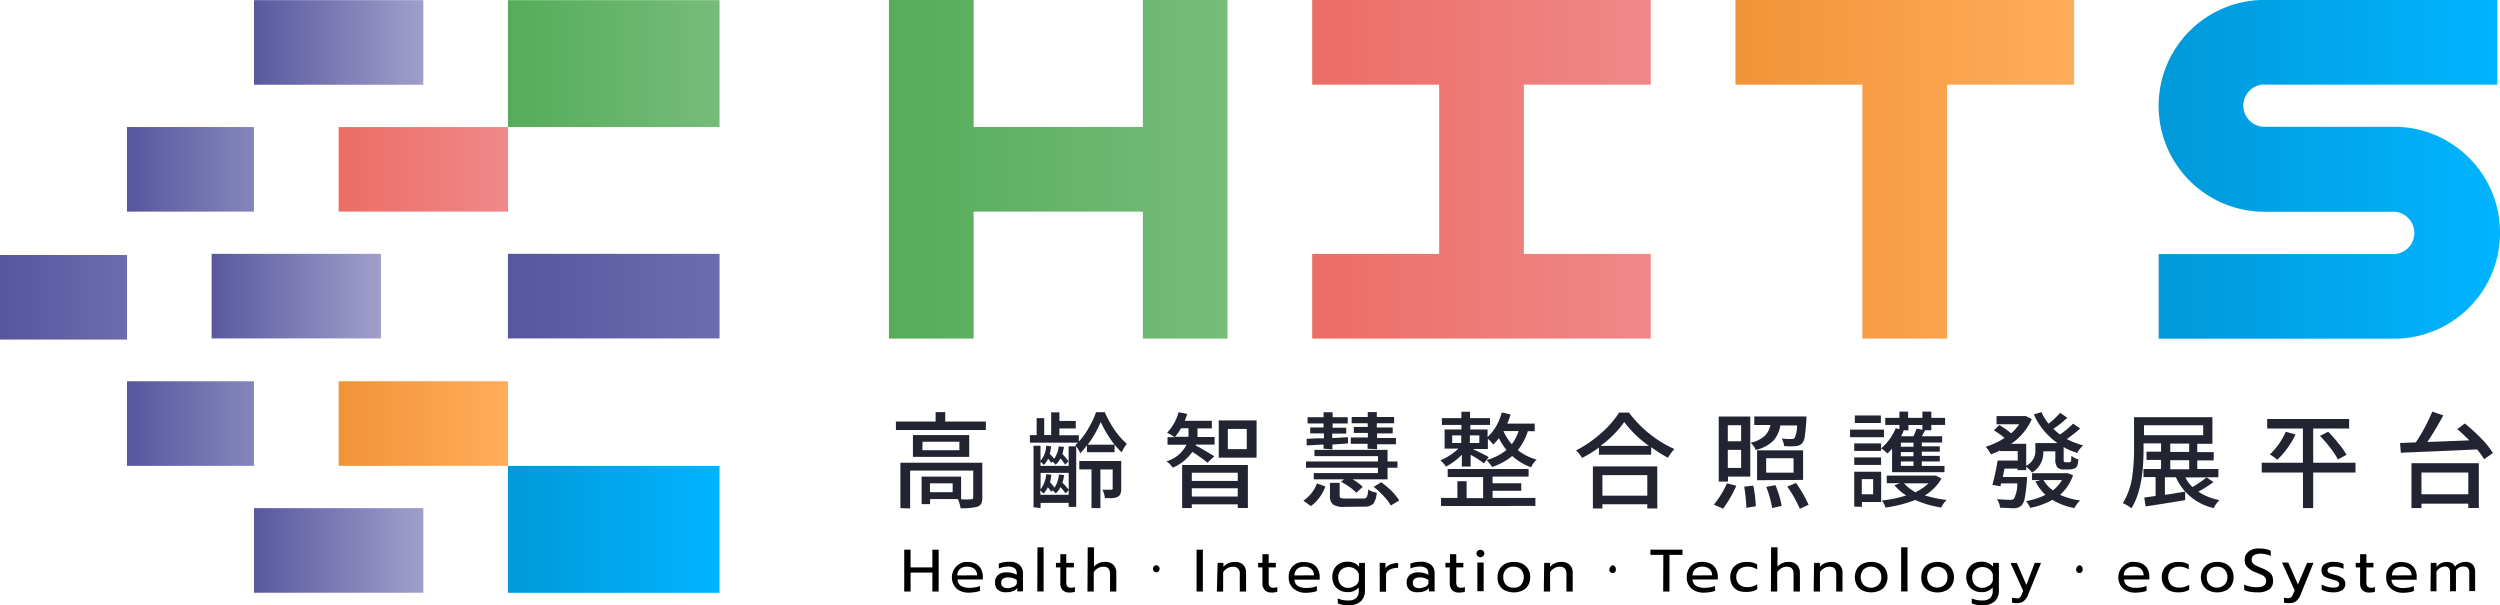 <svg id="f387a23b-6b1f-45e2-804c-7f2c2ff28466" data-name="Page 03" xmlns="http://www.w3.org/2000/svg" xmlns:xlink="http://www.w3.org/1999/xlink" viewBox="0 0 330.42 80"><defs><style>.bbe39104-5386-4b6a-8169-34dd9e5b803a{fill:#232432;}.f64f497f-4295-410d-8f83-e04c778df998{fill:url(#b679b4b0-bc60-40c3-bc91-eb62d1b416f8);}.aee081f6-633e-4205-96f4-93fc7372c609{fill:url(#b5078f85-7610-4f5c-aa8e-803374b978f0);}.ed71d6b7-c6c5-4f2f-8937-7165d6334922{fill:url(#b9cad8b5-2b75-4f12-aa67-ebc72b3023e9);}.ec037200-1f68-47de-bcb3-4bd5902f0473{fill:url(#b6da9c77-47cb-4966-bb68-88ca90a82acf);}.f1570731-e823-4fd0-869c-43c279e8bf58{fill:url(#ed7da93b-29cc-4244-b1f6-b8f2729c89e8);}.b4f7371b-95e5-4555-bdac-c4fc441fec00{fill:url(#ae0f3c03-4b18-4fc8-9430-de0df2144f01);}.ec6b76f4-4eb7-4194-9682-f62e28cdd35a{fill:url(#f2acf3f2-1dee-4e1f-9de4-97cdddf31bcf);}.e2031774-8927-4784-a8b8-a0a8dd25adb2{fill:url(#b92637c6-5785-44fc-b5ac-a00da0b87771);}.b6e48253-dbfa-4ccd-93cf-6bfbb306d6b4{fill:url(#ac919cc5-a1b2-47e1-8f39-22e7694f9f33);}.f67a1139-817a-4a14-9d65-0755f48ef970{fill:url(#b746d46c-0db4-4537-9d16-83671754a1de);}.b77026d2-8cf5-44f5-9a6c-451e879acf28{fill:url(#a8d3fbb6-0bb9-4aa0-a610-addae5ff7e3a);}.ad4c849c-09a4-4927-8389-81945ad47e55{fill:url(#fd7a63d4-c824-4e85-a158-5e1c21d28bdb);}.bf8314c3-6094-435a-b3d4-414d48361841{fill:url(#a3854ae1-73d0-4bfe-9fbb-f44681672acd);}.afe63888-0771-471b-b710-ab65c25c621e{fill:url(#bad857db-d71c-4c47-ab57-3036aed4fe3f);}.b92faaee-3ef2-4437-a700-c69d071b7e2f{fill:url(#aadb1e46-e51f-445f-97fe-f53c9f454f5a);}</style><linearGradient id="b679b4b0-bc60-40c3-bc91-eb62d1b416f8" x1="150.55" y1="67.62" x2="195.3" y2="67.62" gradientTransform="matrix(1, 0, 0, -1, -33.07, 89.99)" gradientUnits="userSpaceOnUse"><stop offset="0" stop-color="#55ac59"/><stop offset="1" stop-color="#77bc7a"/></linearGradient><linearGradient id="b5078f85-7610-4f5c-aa8e-803374b978f0" x1="206.49" y1="67.62" x2="251.25" y2="67.62" gradientTransform="matrix(1, 0, 0, -1, -33.07, 89.99)" gradientUnits="userSpaceOnUse"><stop offset="0" stop-color="#ec6d65"/><stop offset="1" stop-color="#f0888a"/></linearGradient><linearGradient id="b9cad8b5-2b75-4f12-aa67-ebc72b3023e9" x1="262.44" y1="67.62" x2="307.2" y2="67.62" gradientTransform="matrix(1, 0, 0, -1, -33.07, 89.99)" gradientUnits="userSpaceOnUse"><stop offset="0" stop-color="#f19338"/><stop offset="1" stop-color="#ffad5a"/></linearGradient><linearGradient id="b6da9c77-47cb-4966-bb68-88ca90a82acf" x1="781.44" y1="-461.26" x2="826.2" y2="-461.26" gradientTransform="matrix(1, 0, 0, -1, -463.06, -430.87)" gradientUnits="userSpaceOnUse"><stop offset="0" stop-color="#0099d9"/><stop offset="1" stop-color="#01b4ff"/></linearGradient><linearGradient id="ed7da93b-29cc-4244-b1f6-b8f2729c89e8" x1="33.07" y1="50.71" x2="49.85" y2="50.71" gradientTransform="matrix(1, 0, 0, -1, -33.07, 89.99)" gradientUnits="userSpaceOnUse"><stop offset="0" stop-color="#57569e"/><stop offset="1" stop-color="#6d6caf"/></linearGradient><linearGradient id="ae0f3c03-4b18-4fc8-9430-de0df2144f01" x1="49.85" y1="67.61" x2="66.63" y2="67.61" gradientTransform="matrix(1, 0, 0, -1, -33.07, 89.99)" gradientUnits="userSpaceOnUse"><stop offset="0" stop-color="#57569e"/><stop offset="1" stop-color="#8686bd"/></linearGradient><linearGradient id="f2acf3f2-1dee-4e1f-9de4-97cdddf31bcf" x1="66.64" y1="84.39" x2="89.02" y2="84.39" gradientTransform="matrix(1, 0, 0, -1, -33.07, 89.99)" gradientUnits="userSpaceOnUse"><stop offset="0" stop-color="#59589f"/><stop offset="1" stop-color="#a09fcb"/></linearGradient><linearGradient id="b92637c6-5785-44fc-b5ac-a00da0b87771" x1="77.83" y1="67.61" x2="100.21" y2="67.61" xlink:href="#b5078f85-7610-4f5c-aa8e-803374b978f0"/><linearGradient id="ac919cc5-a1b2-47e1-8f39-22e7694f9f33" x1="100.2" y1="81.59" x2="128.17" y2="81.59" xlink:href="#b679b4b0-bc60-40c3-bc91-eb62d1b416f8"/><linearGradient id="b746d46c-0db4-4537-9d16-83671754a1de" x1="77.83" y1="34.01" x2="100.21" y2="34.01" xlink:href="#b9cad8b5-2b75-4f12-aa67-ebc72b3023e9"/><linearGradient id="a8d3fbb6-0bb9-4aa0-a610-addae5ff7e3a" x1="100.2" y1="50.85" x2="128.17" y2="50.85" xlink:href="#ed7da93b-29cc-4244-b1f6-b8f2729c89e8"/><linearGradient id="fd7a63d4-c824-4e85-a158-5e1c21d28bdb" x1="100.2" y1="20.03" x2="128.17" y2="20.03" gradientTransform="matrix(1, 0, 0, -1, -33.07, 89.99)" xlink:href="#b6da9c77-47cb-4966-bb68-88ca90a82acf"/><linearGradient id="a3854ae1-73d0-4bfe-9fbb-f44681672acd" x1="61.04" y1="50.85" x2="83.42" y2="50.85" xlink:href="#f2acf3f2-1dee-4e1f-9de4-97cdddf31bcf"/><linearGradient id="bad857db-d71c-4c47-ab57-3036aed4fe3f" x1="66.64" y1="17.24" x2="89.02" y2="17.24" xlink:href="#f2acf3f2-1dee-4e1f-9de4-97cdddf31bcf"/><linearGradient id="aadb1e46-e51f-445f-97fe-f53c9f454f5a" x1="49.85" y1="34.01" x2="66.63" y2="34.01" xlink:href="#ae0f3c03-4b18-4fc8-9430-de0df2144f01"/></defs><g id="efcdd4af-fe1a-45f8-a7c4-58061088f711" data-name="logo en"><path class="bbe39104-5386-4b6a-8169-34dd9e5b803a" d="M151.48,64.84V63.72h5.25V62.48H158v1.24h5.37v1.12Zm.59,10.33v-6H162.9v4.58a2.06,2.06,0,0,1-.12.78.92.92,0,0,1-.49.44,7.88,7.88,0,0,1-2.27.21,4.21,4.21,0,0,0-.35-1.21H156v.67h-1.12V71h5.22v3a9.4,9.4,0,0,0,1.3,0q.3,0,.3-.24V70.21h-8.34v5Zm1.66-6.78V65.51h7.44v2.88Zm1.25-.88h4.89V66.39H155Zm1,5.55h3V71.89h-3Z" transform="translate(-33.07 -8.01)"/><path class="bbe39104-5386-4b6a-8169-34dd9e5b803a" d="M175.85,67.91a4.38,4.38,0,0,0-.67-1.07,2.15,2.15,0,0,0,.35-.32h-6.34v-1h.89V63.27h1v2.24H172v-3h1.09v1.13h2.16v1h-2.16v.9h2.57v.83A9.39,9.39,0,0,0,177,64.49a10.48,10.48,0,0,0,.93-2h1.16a14.79,14.79,0,0,0,1.29,2.34A9.46,9.46,0,0,0,182,66.66a6.78,6.78,0,0,0-.68,1.13,10.11,10.11,0,0,1-1.57-1.88,14.89,14.89,0,0,1-1.2-2.13,13.19,13.19,0,0,1-1.72,3h3.55v1h-3.65v-.92A9.45,9.45,0,0,1,175.85,67.91Zm-6.18,7.14V66.92h.92v2a3.19,3.19,0,0,0,.75-2L172,67a8.1,8.1,0,0,1-.18,1,7.16,7.16,0,0,1,.57.65A3.43,3.43,0,0,0,173,67l.69.08a7.77,7.77,0,0,1-.21.93,9.41,9.41,0,0,1,.83,1V67h1v8h-1v-.53h-3.71v.7Zm.92-5.47h3.72v-.64l-.45.49a7.25,7.25,0,0,0-.63-.83,3.2,3.2,0,0,1-.63.83,4.07,4.07,0,0,0-.42-.41l-.18.16a4.39,4.39,0,0,0-.4-.56,2.41,2.41,0,0,1-.57.84,1.9,1.9,0,0,0-.44-.41Zm0,3.11a3.69,3.69,0,0,0,.75-2l.69.06a7.89,7.89,0,0,1-.18,1,6.73,6.73,0,0,1,.59.71,3.61,3.61,0,0,0,.58-1.74l.68.08a4,4,0,0,1-.21,1,12.39,12.39,0,0,1,.83.94V70.51h-3.71Zm0,.72h3.72V72.8l-.41.42a8,8,0,0,0-.67-.83,2.66,2.66,0,0,1-.62.83l-.4-.4L172,73a5,5,0,0,0-.44-.59,2.79,2.79,0,0,1-.57.83l-.44-.42Zm6.74,1.75V70.05h-1.61V68.94h5.54v3.69a2.05,2.05,0,0,1-.1.65.8.8,0,0,1-.37.4,2.33,2.33,0,0,1-.69.17h-1a3.3,3.3,0,0,0-.32-1.11h1.16a.17.17,0,0,0,.19-.18v-2.5h-1.62v5.11Z" transform="translate(-33.07 -8.01)"/><path class="bbe39104-5386-4b6a-8169-34dd9e5b803a" d="M188.07,69.82a3.16,3.16,0,0,0-.83-.84,4.27,4.27,0,0,0,2.64-2.19h-2.5v-1h.94a6.53,6.53,0,0,0-1-.59,6.19,6.19,0,0,0,1.52-2.71l1.15.23-.27.76a.88.88,0,0,0-.05.15h3.57v1h-1.9v1.14h2.26v1h-2.5v.12q.42.2,1.29.72c.59.35,1,.58,1.17.72l-.9.83c-.43-.35-1.08-.83-2-1.43A6,6,0,0,1,188.07,69.82Zm.32-4.08h1.76V64.61h-1a5.21,5.21,0,0,1-.79,1.13Zm.92,9.42V69.47H198v5.68h-1.34v-.48h-6.07v.49Zm1.28-3.59h6.07V70.49h-6.07Zm0,2.07h6.07v-1.1h-6.07Zm3.56-5.14V63.57h5V68.5Zm1.2-1.13h2.5V64.7h-2.5Z" transform="translate(-33.07 -8.01)"/><path class="bbe39104-5386-4b6a-8169-34dd9e5b803a" d="M206.33,74.9l-1-.72a4.65,4.65,0,0,0,1.8-2.28l1.11.4A5.5,5.5,0,0,1,206.33,74.9Zm6-1.76a5.86,5.86,0,0,0-.89-.76,8.65,8.65,0,0,0-1.12-.69l.39-.33h-4v-.83h8.48v-.7h-9.51V69h9.52v-.7h-8.4v-.83h9.66V69h1.31v.83h-1.31v1.53h-4.63a5.81,5.81,0,0,1,1.35,1ZM208,67.31v-.55l-2.23.12,0-.87,1.39-.07.89,0v-.65h-1.81v-.78H208v-.53h-2.11v-.83H208v-.65h1.2v.65h2v.83h-2v.56H211v.78h-1.85v.59l2.08-.12v.83l-2.06.14v.64ZM210.82,75a2.68,2.68,0,0,1-1.57-.31,1.4,1.4,0,0,1-.4-1.18V71.83h1.28V73.5c0,.17.05.29.15.33a1.84,1.84,0,0,0,.66.07h2.25a.59.59,0,0,0,.53-.2,2.43,2.43,0,0,0,.17-1,2.72,2.72,0,0,0,1.13.42,2.59,2.59,0,0,1-.46,1.48,1.68,1.68,0,0,1-1.24.37Zm3-7.68v-.65H211.6v-.84h2.26v-.6H212v-.79h1.84v-.49h-2.12v-.83h2.12v-.65h1.2v.65h2.29v.83h-2.29v.56h2.1v.78h-2.07v.61h2.5v.83h-2.5v.65Zm3.07,7.5a6.64,6.64,0,0,0-.94-1.24,10.3,10.3,0,0,0-1.33-1.22l1-.61A10.86,10.86,0,0,1,217,72.91a7,7,0,0,1,1,1.25Z" transform="translate(-33.07 -8.01)"/><path class="bbe39104-5386-4b6a-8169-34dd9e5b803a" d="M235.44,69.77a7.32,7.32,0,0,1-2.5-1.49,8.51,8.51,0,0,1-2.66,1.45,5.09,5.09,0,0,0-.34-.47,3.39,3.39,0,0,0-.4-.45,7,7,0,0,0,2.64-1.33,8,8,0,0,1-1-1.56,7.49,7.49,0,0,1-.75.84,7.33,7.33,0,0,0-.71-.76v1.35h-2c.83.4,1.56.76,2.11,1.07l-.63.83a14.21,14.21,0,0,0-1.76-1.13v1.55h-1.16V68.11a8.3,8.3,0,0,1-2.1,1.57,4.49,4.49,0,0,0-.74-.83,7.53,7.53,0,0,0,2.38-1.55H224V64.77h2.22v-.6h-2.58v-.9h2.58v-.84h1.14v.84H230v.9h-2.6v.6h2.28v1a6.67,6.67,0,0,0,1.87-3.25l1.17.27a8.75,8.75,0,0,1-.44,1.21h3.63v1H235a7.27,7.27,0,0,1-1.33,2.5,6.94,6.94,0,0,0,2.5,1.26A2.84,2.84,0,0,0,235.44,69.77Zm-11.91,5.12V73.82h2.16V71.61h1.22v2.24h2.18V71.06h-4.68V70H235.1v1h-4.76v.88h3.79v1h-3.79v.94H236v1.06ZM225,66.56h1.2v-1H225Zm2.34,0h1.25v-1h-1.25Zm5.52.19a5.64,5.64,0,0,0,.92-1.77h-2A6.8,6.8,0,0,0,232.9,66.75Z" transform="translate(-33.07 -8.01)"/><path class="bbe39104-5386-4b6a-8169-34dd9e5b803a" d="M242.16,68.54a4.11,4.11,0,0,0-.79-1,15.63,15.63,0,0,0,3.34-2.3,12.37,12.37,0,0,0,2.35-2.7h1.31a15.43,15.43,0,0,0,6,4.82,5.56,5.56,0,0,0-.84,1.15,17.75,17.75,0,0,1-2.23-1.4v1H244.4v-.94A17.65,17.65,0,0,1,242.16,68.54Zm1.44,6.67V69.65h8.51v5.56h-1.32v-.55h-5.93v.55Zm1.06-8.27H251a15,15,0,0,1-3.26-3.15,13.59,13.59,0,0,1-3.11,3.13Zm.2,6.58h5.93V70.81h-5.93Z" transform="translate(-33.07 -8.01)"/><path class="bbe39104-5386-4b6a-8169-34dd9e5b803a" d="M260.81,75.24l-1.23-.53a11.92,11.92,0,0,0,1.74-2.82l1.24.32A16.58,16.58,0,0,1,260.81,75.24Zm-.58-3.58v-8.6h4.17V71h-2.94v.66Zm1.2-5.33h1.76V64.21h-1.76Zm0,3.53h1.76V67.47h-1.76Zm2.45,5.27a22,22,0,0,0-.28-2.8l1.2-.14a19.4,19.4,0,0,1,.34,2.73Zm1.24-7.65a2.53,2.53,0,0,0-.28-.51,4.19,4.19,0,0,0-.39-.45,4,4,0,0,0,1.87-.91,2.91,2.91,0,0,0,.75-1.43h-2.14V63.05h6.89v.46c-.07,1-.14,1.66-.21,2.15a1.89,1.89,0,0,1-.35.94,1.3,1.3,0,0,1-.83.37,10,10,0,0,1-1.55,0,2.63,2.63,0,0,0-.33-1,9.36,9.36,0,0,0,1.3.06.49.49,0,0,0,.4-.12,3.87,3.87,0,0,0,.33-1.67h-2.2a4.12,4.12,0,0,1-.91,2A4.87,4.87,0,0,1,265.12,67.48Zm.18,4V67.53h6.08v3.91Zm1.2-1h3.62V68.57H266.5Zm.79,4.68a13.53,13.53,0,0,0-.78-2.8l1.21-.23a12.55,12.55,0,0,1,.83,2.74Zm3.66.1a16.34,16.34,0,0,0-1.66-2.94l1.16-.48a17.93,17.93,0,0,1,1.66,2.88Z" transform="translate(-33.07 -8.01)"/><path class="bbe39104-5386-4b6a-8169-34dd9e5b803a" d="M277.59,65.79v-1h4.48v1Zm.55,9.17v-4.6h3.56v4h-2.54V75Zm0-7.35v-1h3.55v1Zm0,1.85v-1h3.55v1Zm.08-5.54v-1h3.44v1Zm.92,9.42h1.5v-2h-1.5Zm4-2.92V67.3a6.25,6.25,0,0,1-.61.65,3.91,3.91,0,0,0-.84-.68,6.89,6.89,0,0,0,1.93-2.66l.49.12v-.56h-1.87v-.93h1.87v-.83h1.15v.83h1.89v-.83h1.18v.83h1.82v.93h-1.82v.71h-.84c-.18.37-.32.64-.41.79h2.68v.83h-2.69V67h2.38v.71h-2.38v.55h2.38V69h-2.38v.59h3v.83Zm-.84,4.74a2.9,2.9,0,0,0-.52-1,15.46,15.46,0,0,0,3.23-.67,6.4,6.4,0,0,1-1.55-1.34l.73-.28h-1.75v-1h6.28l.21,0,.74.39a6.19,6.19,0,0,1-2.2,2.23,17.65,17.65,0,0,0,2.89.6,3.48,3.48,0,0,0-.73,1,13.68,13.68,0,0,1-3.43-1,17.4,17.4,0,0,1-3.88,1Zm2-9.49h1.67a7.85,7.85,0,0,0,.4-1l.78.14v-.63h-1.85v.71h-.62a8.11,8.11,0,0,1-.36.83Zm0,1.38h1.67v-.53h-1.67Zm0,1.26h1.67v-.55h-1.67Zm0,1.27h1.67V69h-1.67Zm2,3.44a6.25,6.25,0,0,0,1.66-1.13h-3.25a5.81,5.81,0,0,0,1.61,1.22Z" transform="translate(-33.07 -8.01)"/><path class="bbe39104-5386-4b6a-8169-34dd9e5b803a" d="M297.41,75.11A2.3,2.3,0,0,0,297,74c.49,0,1.06.07,1.73.07a.8.8,0,0,0,.5-.11,4.18,4.18,0,0,0,.46-2.06h-2.14l-.09.38-1.06-.18a29.77,29.77,0,0,0,.69-3.22h2.66V67.63h-2.35v-.08q-.53.26-1.2.51a4.39,4.39,0,0,0-.69-1,9.85,9.85,0,0,0,2.5-1.17,10.42,10.42,0,0,0-1.42-1l.73-.7a11.18,11.18,0,0,1,1.56,1.09,6.39,6.39,0,0,0,1.07-1.2h-3V63h3.88l.78.4a7.64,7.64,0,0,1-2.74,3.27h2v2.9a2.37,2.37,0,0,0,1-1,2.13,2.13,0,0,0,.21-1v-1H305a9.19,9.19,0,0,1-3.12-3.78l1-.31a8.27,8.27,0,0,0,.94,1.53,10.51,10.51,0,0,0,1.54-1.44l.94.66a13.56,13.56,0,0,1-1.84,1.46,8.94,8.94,0,0,0,.88.75A11.79,11.79,0,0,0,307.07,64l.94.65c-.44.38-1,.83-1.77,1.39a9.75,9.75,0,0,0,2.16.83,3.65,3.65,0,0,0-.78,1,8.83,8.83,0,0,1-1.8-.76V68.7c0,.2,0,.32.06.34a.24.24,0,0,0,.19.06h.34a.89.89,0,0,0,.23,0,.33.33,0,0,0,.17-.18c0-.22,0-.44.05-.66a2.33,2.33,0,0,0,.9.46,2.56,2.56,0,0,1-.17.9.66.66,0,0,1-.45.34,1.87,1.87,0,0,1-.62.1h-.7a1.14,1.14,0,0,1-.83-.27,1.67,1.67,0,0,1-.27-1.13v-1h-1.59v.06a3,3,0,0,1-1.5,2.75,3.23,3.23,0,0,0-.76-.76v.44h-1.15v-.21H298c0,.11-.06.28-.1.51s-.1.47-.13.6h3.19a2,2,0,0,1,0,.48,19.28,19.28,0,0,1-.28,2.27,2.05,2.05,0,0,1-.41,1,1.52,1.52,0,0,1-1,.39Zm4,.06a3.66,3.66,0,0,0-.56-.93,9.31,9.31,0,0,0,2.57-.83,5.74,5.74,0,0,1-1.32-1.77l.67-.18h-1.13v-.91h4.7l.72.26a5.89,5.89,0,0,1-1.72,2.6,9.51,9.51,0,0,0,2.66.75,4,4,0,0,0-.77,1,8.43,8.43,0,0,1-2.9-1.09,9.57,9.57,0,0,1-2.92,1.06Zm3-2.36a4.77,4.77,0,0,0,1.18-1.35h-2.43A4.24,4.24,0,0,0,304.38,72.81Z" transform="translate(-33.07 -8.01)"/><path class="bbe39104-5386-4b6a-8169-34dd9e5b803a" d="M314.77,75.19a4.17,4.17,0,0,0-1.13-.67,9.28,9.28,0,0,0,1.26-3.66,25.57,25.57,0,0,0,.22-3.71v-4h10.36v3.52h-2v1.1h2.17v1.09h-2.17V70h2.79v1.09h-1.58l.93.63a15.7,15.7,0,0,1-2,1.27,7.5,7.5,0,0,0,2.8,1.12,3.29,3.29,0,0,0-.76,1.05,7.11,7.11,0,0,1-5-4.07h-1.46v2.31a14.34,14.34,0,0,0,1.53-.23l1.15-.18,0,1.12q-3.4.57-5.22.83l-.19-1.17,1.5-.21v-2.5h-1.6V70h2.32V68.8h-1.92V67.71h1.92v-1.1h-2.31v.51C316.41,70.81,315.86,73.49,314.77,75.19Zm1.67-9.66h7.82V64.22h-7.82Zm3.47,2.21h2.5v-1.1h-2.5Zm0,2.29h2.5v-1.2h-2.5Zm2.95,2.34a14.26,14.26,0,0,0,1.84-1.26h-2.8a5,5,0,0,0,.93,1.26Z" transform="translate(-33.07 -8.01)"/><path class="bbe39104-5386-4b6a-8169-34dd9e5b803a" d="M337.45,75.16v-4.7H332V69.17h5.44V64.65h-4.72V63.39h10.83v1.26h-4.75v4.52h5.59v1.29h-5.59v4.7Zm-3.38-6.37a6.6,6.6,0,0,0-1-.72,9.11,9.11,0,0,0,2.1-3l1.3.36a11.38,11.38,0,0,1-2.39,3.32Zm8-.05a9.2,9.2,0,0,0-1-1.53c-.44-.57-.9-1.09-1.37-1.59l1.08-.55a16.63,16.63,0,0,1,1.36,1.54,8.9,8.9,0,0,1,1.06,1.51Z" transform="translate(-33.07 -8.01)"/><path class="bbe39104-5386-4b6a-8169-34dd9e5b803a" d="M361.39,68.7a10.08,10.08,0,0,0-.93-1.29c-1.74.08-4.27.2-7.58.33l-2.5.11-.1-1.29,2.08-.08a23.42,23.42,0,0,0,2.18-4.07l1.45.5a40.34,40.34,0,0,1-2.1,3.52l1.75-.07,3.79-.15c-.59-.59-1.12-1.09-1.59-1.48l1-.75a23.79,23.79,0,0,1,2.1,1.91,11.65,11.65,0,0,1,1.62,2Zm-9.6,6.46V69.23h8.9v5.92H359.3v-.57h-6.19v.58Zm1.32-1.82h6.19V70.46h-6.19Z" transform="translate(-33.07 -8.01)"/><polygon class="f64f497f-4295-410d-8f83-e04c778df998" points="151.05 16.78 128.68 16.78 128.68 0 117.49 0 117.49 44.75 128.68 44.75 128.68 27.97 151.05 27.97 151.05 44.75 162.24 44.75 162.24 27.97 162.24 16.78 162.24 0 151.05 0 151.05 16.78"/><polygon class="aee081f6-633e-4205-96f4-93fc7372c609" points="173.43 11.19 190.21 11.19 190.21 33.56 173.43 33.56 173.43 44.75 190.21 44.75 201.4 44.75 218.18 44.75 218.18 33.56 201.4 33.56 201.4 11.19 218.18 11.19 218.18 0 173.43 0 173.43 11.19"/><polygon class="ed71d6b7-c6c5-4f2f-8937-7165d6334922" points="229.37 11.19 246.15 11.19 246.15 44.75 257.35 44.75 257.35 11.19 274.13 11.19 274.13 0 229.37 0 229.37 11.19"/><path class="ec037200-1f68-47de-bcb3-4bd5902f0473" d="M332.37,19.2h30.77V8H332.37a14,14,0,0,0,0,28h16.78a2.8,2.8,0,1,1,.31,5.59H318.38V52.77h30.77a14,14,0,0,0,.69-28q-.34,0-.69,0H332.37a2.8,2.8,0,1,1,0-5.6Z" transform="translate(-33.07 -8.01)"/><rect class="f1570731-e823-4fd0-869c-43c279e8bf58" y="33.7" width="16.79" height="11.18"/><rect class="b4f7371b-95e5-4555-bdac-c4fc441fec00" x="16.78" y="16.79" width="16.78" height="11.18"/><rect class="ec6b76f4-4eb7-4194-9682-f62e28cdd35a" x="33.57" y="0.02" width="22.38" height="11.18"/><rect class="e2031774-8927-4784-a8b8-a0a8dd25adb2" x="44.76" y="16.79" width="22.38" height="11.18"/><rect class="b6e48253-dbfa-4ccd-93cf-6bfbb306d6b4" x="67.13" y="0.02" width="27.97" height="16.77"/><rect class="f67a1139-817a-4a14-9d65-0755f48ef970" x="44.76" y="50.39" width="22.38" height="11.18"/><rect class="b77026d2-8cf5-44f5-9a6c-451e879acf28" x="67.13" y="33.55" width="27.97" height="11.18"/><rect class="ad4c849c-09a4-4927-8389-81945ad47e55" x="67.13" y="61.58" width="27.97" height="16.77"/><rect class="bf8314c3-6094-435a-b3d4-414d48361841" x="27.97" y="33.55" width="22.38" height="11.18"/><rect class="afe63888-0771-471b-b710-ab65c25c621e" x="33.57" y="67.16" width="22.38" height="11.18"/><rect class="b92faaee-3ef2-4437-a700-c69d071b7e2f" x="16.78" y="50.39" width="16.78" height="11.18"/><path d="M152.58,80.66h.84V83h2.88V80.66h.83v5.53h-.83v-2.5h-2.88v2.5h-.84Z" transform="translate(-33.07 -8.01)"/><path d="M159.47,85.78a2.08,2.08,0,0,1,1.11-3.5,2,2,0,0,1,.35,0,2.39,2.39,0,0,1,1.11.24,1.76,1.76,0,0,1,.69.69,2.2,2.2,0,0,1,.24,1v.39h-3.34a1,1,0,0,0,.45.84,2.14,2.14,0,0,0,1.13.26,4.49,4.49,0,0,0,.73-.06,3.57,3.57,0,0,0,.66-.18v.64a3,3,0,0,1-.67.17,5.69,5.69,0,0,1-.83.07A2.42,2.42,0,0,1,159.47,85.78Zm2.75-1.73a1.19,1.19,0,0,0-.35-.84,1.45,1.45,0,0,0-1-.3,1.31,1.31,0,0,0-.93.31,1.15,1.15,0,0,0-.35.84Z" transform="translate(-33.07 -8.01)"/><path d="M165,86a1.17,1.17,0,0,1-.41-1,1.22,1.22,0,0,1,.4-1,1.63,1.63,0,0,1,1.13-.34,2.69,2.69,0,0,1,1.33.32v-.2a.84.84,0,0,0-.28-.67,1.44,1.44,0,0,0-.83-.22,3.92,3.92,0,0,0-.68.07,3,3,0,0,0-.58.19v-.65a2.51,2.51,0,0,1,.61-.17,3.64,3.64,0,0,1,.74-.07,2,2,0,0,1,1.39.41,1.5,1.5,0,0,1,.45,1.15v2.35h-.75v-.44a1.29,1.29,0,0,1-.57.41,2.18,2.18,0,0,1-.84.14A1.59,1.59,0,0,1,165,86Zm2-.4a1.1,1.1,0,0,0,.46-.42v-.52a2.08,2.08,0,0,0-1.15-.33,1.1,1.1,0,0,0-.69.18.64.64,0,0,0-.22.54c0,.46.31.7.91.7A1.65,1.65,0,0,0,167,85.55Z" transform="translate(-33.07 -8.01)"/><path d="M170.19,80.35H171v5.83h-.83Z" transform="translate(-33.07 -8.01)"/><path d="M173.52,86a1.25,1.25,0,0,1-.31-.94V83h-.58V82.4h.58V81.26H174V82.4H175V83H174v2a.77.77,0,0,0,.15.53.69.69,0,0,0,.53.16,1,1,0,0,0,.46-.1v.63a2.07,2.07,0,0,1-.74.1A1.16,1.16,0,0,1,173.52,86Z" transform="translate(-33.07 -8.01)"/><path d="M176.83,80.35h.83v2.56a1.8,1.8,0,0,1,1.45-.63,1.47,1.47,0,0,1,1.13.4,1.49,1.49,0,0,1,.37,1.08v2.43h-.83V83.84c0-.62-.29-.93-.88-.93a1.48,1.48,0,0,0-.71.19,1.53,1.53,0,0,0-.56.54v2.55h-.83Z" transform="translate(-33.07 -8.01)"/><path d="M186.33,83.2a.46.46,0,0,1-.42.46.46.46,0,0,1-.45-.46.45.45,0,0,1,.41-.48h0A.46.46,0,0,1,186.33,83.2Z" transform="translate(-33.07 -8.01)"/><path d="M191.22,80.66h.83v5.53h-.83Z" transform="translate(-33.07 -8.01)"/><path d="M194,82.4h.77v.54a1.71,1.71,0,0,1,.66-.5,2.19,2.19,0,0,1,.83-.16,1.5,1.5,0,0,1,1.14.4,1.48,1.48,0,0,1,.36,1.08v2.43h-.83V83.84a.83.83,0,0,0-.73-.92H196a1.32,1.32,0,0,0-.7.19,1.48,1.48,0,0,0-.57.54v2.55h-.83Z" transform="translate(-33.07 -8.01)"/><path d="M200.23,86a1.34,1.34,0,0,1-.31-.94V83h-.57V82.4h.57V81.26h.83V82.4h.94V83h-.94v2a.72.72,0,0,0,.15.53.68.68,0,0,0,.53.16,1.06,1.06,0,0,0,.46-.1v.63a2.07,2.07,0,0,1-.74.1A1.16,1.16,0,0,1,200.23,86Z" transform="translate(-33.07 -8.01)"/><path d="M204,85.78a1.81,1.81,0,0,1-.6-1.48,1.86,1.86,0,0,1,1.7-2,2,2,0,0,1,.35,0,2.37,2.37,0,0,1,1.11.24,1.64,1.64,0,0,1,.69.69,2,2,0,0,1,.24,1v.39h-3.33a1,1,0,0,0,.45.84,2.14,2.14,0,0,0,1.13.26,4.49,4.49,0,0,0,.73-.06,3.69,3.69,0,0,0,.65-.18v.64a3.05,3.05,0,0,1-.66.17,4.76,4.76,0,0,1-.84.07A2.39,2.39,0,0,1,204,85.78Zm2.74-1.73a1.11,1.11,0,0,0-.35-.84,1.42,1.42,0,0,0-.95-.3,1.31,1.31,0,0,0-.93.31,1.11,1.11,0,0,0-.35.84Z" transform="translate(-33.07 -8.01)"/><path d="M210.49,87.94a2.16,2.16,0,0,1-.61-.19V87.1a3.22,3.22,0,0,0,1.37.27,1.47,1.47,0,0,0,1.07-.32,1.28,1.28,0,0,0,.33-1v-.4a1.85,1.85,0,0,1-1.52.62,2.1,2.1,0,0,1-1-.25,1.89,1.89,0,0,1-.72-.71,2.29,2.29,0,0,1,0-2.1,1.73,1.73,0,0,1,.71-.71,2,2,0,0,1,1-.25,2.22,2.22,0,0,1,.89.15,1.83,1.83,0,0,1,.69.51V82.4h.77V86a1.94,1.94,0,0,1-.54,1.48,2.33,2.33,0,0,1-1.67.52A4.74,4.74,0,0,1,210.49,87.94Zm1.67-2.5a1.27,1.27,0,0,0,.51-.7v-.83a1.3,1.3,0,0,0-.52-.7,1.51,1.51,0,0,0-1.55-.08,1.19,1.19,0,0,0-.49.48,1.59,1.59,0,0,0,0,1.44,1.28,1.28,0,0,0,.49.49,1.34,1.34,0,0,0,.7.17,1.43,1.43,0,0,0,.86-.3Z" transform="translate(-33.07 -8.01)"/><path d="M215.42,82.4h.77v.71a1.35,1.35,0,0,1,.67-.51,2.63,2.63,0,0,1,1-.17v.63a2.32,2.32,0,0,0-1,.19,1,1,0,0,0-.6.62v2.35h-.83Z" transform="translate(-33.07 -8.01)"/><path d="M219.4,86a1.23,1.23,0,0,1-.41-1,1.25,1.25,0,0,1,.4-1,1.74,1.74,0,0,1,1.13-.34,2.69,2.69,0,0,1,1.33.32v-.2a.83.83,0,0,0-.27-.67,1.45,1.45,0,0,0-.84-.22,3.81,3.81,0,0,0-.67.07,3.12,3.12,0,0,0-.59.19v-.65a2.64,2.64,0,0,1,.61-.17,3.64,3.64,0,0,1,.74-.07,2,2,0,0,1,1.4.41,1.5,1.5,0,0,1,.45,1.15v2.35h-.75v-.44a1.37,1.37,0,0,1-.58.41,2.13,2.13,0,0,1-.83.14A1.63,1.63,0,0,1,219.4,86Zm2-.4a1.1,1.1,0,0,0,.46-.42v-.52a2,2,0,0,0-1.15-.33,1.09,1.09,0,0,0-.68.18.65.65,0,0,0-.23.54c0,.46.31.7.91.7A1.62,1.62,0,0,0,221.39,85.55Z" transform="translate(-33.07 -8.01)"/><path d="M225,86a1.35,1.35,0,0,1-.32-.94V83h-.57V82.4h.6V81.26h.83V82.4h.94V83h-.94v2a.88.88,0,0,0,.14.53.71.71,0,0,0,.54.16,1.06,1.06,0,0,0,.46-.1v.63a2.09,2.09,0,0,1-.75.1A1.13,1.13,0,0,1,225,86Z" transform="translate(-33.07 -8.01)"/><path d="M228.39,81.52a.47.47,0,0,1,.34-.83.48.48,0,0,1,.52.4.47.47,0,0,1-.18.43.49.49,0,0,1-.34.14A.48.48,0,0,1,228.39,81.52Zm-.06.84h.83v3.79h-.83Z" transform="translate(-33.07 -8.01)"/><path d="M232,86.06a1.71,1.71,0,0,1-.76-.7A2,2,0,0,1,231,84.3a2,2,0,0,1,.27-1.07,1.9,1.9,0,0,1,.75-.71,2.65,2.65,0,0,1,1.14-.24,2.41,2.41,0,0,1,1.12.24,2,2,0,0,1,.77.71,2.07,2.07,0,0,1,.26,1.07,2,2,0,0,1-.26,1.06,1.74,1.74,0,0,1-.77.7,2.68,2.68,0,0,1-2.25,0Zm2.1-.77a1.54,1.54,0,0,0,0-2,1.31,1.31,0,0,0-1-.38,1.26,1.26,0,0,0-1.34,1.39,1.39,1.39,0,0,0,.35,1,1.3,1.3,0,0,0,1,.38A1.26,1.26,0,0,0,234.14,85.29Z" transform="translate(-33.07 -8.01)"/><path d="M237.16,82.4h.77v.54a1.74,1.74,0,0,1,.67-.5,2,2,0,0,1,.83-.16,1.47,1.47,0,0,1,1.13.4,1.53,1.53,0,0,1,.37,1.08v2.43h-.83V83.84c0-.62-.3-.93-.88-.93a1.35,1.35,0,0,0-.71.19,1.55,1.55,0,0,0-.57.54v2.55h-.83Z" transform="translate(-33.07 -8.01)"/><path d="M246.62,83.2a.42.42,0,0,1-.29.53.44.44,0,0,1-.54-.3.64.64,0,0,1,.39-.71h0A.46.46,0,0,1,246.62,83.2Z" transform="translate(-33.07 -8.01)"/><path d="M252.91,81.35H251.2v-.69h4.24v.69h-1.72v4.84h-.83Z" transform="translate(-33.07 -8.01)"/><path d="M256.61,85.78a1.88,1.88,0,0,1-.6-1.48,2.06,2.06,0,0,1,.54-1.48,2,2,0,0,1,1.52-.54,2.34,2.34,0,0,1,1.11.24,1.7,1.7,0,0,1,.69.69,2.2,2.2,0,0,1,.24,1v.39h-3.34a1,1,0,0,0,.46.84,2.1,2.1,0,0,0,1.13.26,4.49,4.49,0,0,0,.73-.06,4,4,0,0,0,.66-.18v.64a3.14,3.14,0,0,1-.67.17,5.81,5.81,0,0,1-.83.07A2.44,2.44,0,0,1,256.61,85.78Zm2.75-1.73a1.15,1.15,0,0,0-.35-.84,1.42,1.42,0,0,0-.95-.3,1.34,1.34,0,0,0-.94.31,1.19,1.19,0,0,0-.35.84Z" transform="translate(-33.07 -8.01)"/><path d="M262.78,86.06a1.75,1.75,0,0,1-.76-.69,2.28,2.28,0,0,1,0-2.15,1.8,1.8,0,0,1,.77-.7,2.45,2.45,0,0,1,1.13-.24,2.58,2.58,0,0,1,1.39.33v.66a2.26,2.26,0,0,0-1.31-.36,1.6,1.6,0,0,0-1.05.35,1.38,1.38,0,0,0-.4,1,1.31,1.31,0,0,0,.4,1,1.49,1.49,0,0,0,1,.35,2.35,2.35,0,0,0,1.37-.38v.65a1.8,1.8,0,0,1-.62.27,2.9,2.9,0,0,1-.83.09A2.41,2.41,0,0,1,262.78,86.06Z" transform="translate(-33.07 -8.01)"/><path d="M267.15,80.35H268v2.56a1.83,1.83,0,0,1,1.46-.63,1.46,1.46,0,0,1,1.12.4,1.54,1.54,0,0,1,.38,1.08v2.43h-.84V83.84c0-.62-.3-.93-.88-.93a1.38,1.38,0,0,0-.71.19,1.63,1.63,0,0,0-.57.54v2.55h-.83Z" transform="translate(-33.07 -8.01)"/><path d="M272.83,82.4h.77v.54a1.71,1.71,0,0,1,.66-.5,2.2,2.2,0,0,1,.84-.16,1.46,1.46,0,0,1,1.12.4,1.49,1.49,0,0,1,.37,1.08v2.43h-.83V83.84c0-.62-.29-.93-.88-.93a1.32,1.32,0,0,0-.7.19,1.48,1.48,0,0,0-.57.54v2.55h-.83Z" transform="translate(-33.07 -8.01)"/><path d="M279.25,86.06a1.77,1.77,0,0,1-.76-.7,2.24,2.24,0,0,1,0-2.13,1.85,1.85,0,0,1,.76-.71,2.45,2.45,0,0,1,1.13-.24,2.58,2.58,0,0,1,1.13.24,1.86,1.86,0,0,1,.76.71,2.24,2.24,0,0,1,0,2.13,1.71,1.71,0,0,1-.76.7,2.78,2.78,0,0,1-2.26,0Zm2.11-.77a1.35,1.35,0,0,0,.36-1,1.39,1.39,0,0,0-.36-1,1.47,1.47,0,0,0-2,0,1.57,1.57,0,0,0,0,2A1.45,1.45,0,0,0,281.36,85.29Z" transform="translate(-33.07 -8.01)"/><path d="M284.34,80.35h.84v5.83h-.84Z" transform="translate(-33.07 -8.01)"/><path d="M288,86.06a1.71,1.71,0,0,1-.76-.7A2,2,0,0,1,287,84.3a2.1,2.1,0,0,1,.27-1.07,1.86,1.86,0,0,1,.76-.71,2.76,2.76,0,0,1,2.25,0,1.86,1.86,0,0,1,.76.71,2.09,2.09,0,0,1,.28,1.07,2,2,0,0,1-.28,1.06,1.71,1.71,0,0,1-.76.7A2.68,2.68,0,0,1,288,86.06Zm2.1-.77a1.35,1.35,0,0,0,.36-1,1.39,1.39,0,0,0-.36-1,1.45,1.45,0,0,0-1.95,0,1.54,1.54,0,0,0,0,2A1.43,1.43,0,0,0,290.09,85.29Z" transform="translate(-33.07 -8.01)"/><path d="M294.28,87.94a2.16,2.16,0,0,1-.61-.19V87.1a3.22,3.22,0,0,0,1.37.27,1.47,1.47,0,0,0,1.07-.32,1.28,1.28,0,0,0,.33-1v-.4a1.82,1.82,0,0,1-1.52.62,2.1,2.1,0,0,1-1-.25,1.89,1.89,0,0,1-.72-.71,2.29,2.29,0,0,1,0-2.1,1.73,1.73,0,0,1,.71-.71,2.14,2.14,0,0,1,1-.25,2.22,2.22,0,0,1,.89.15,1.83,1.83,0,0,1,.69.51V82.4h.77V86a1.94,1.94,0,0,1-.54,1.48A2.33,2.33,0,0,1,295,88,4.74,4.74,0,0,1,294.28,87.94Zm1.67-2.5a1.27,1.27,0,0,0,.51-.7v-.83a1.3,1.3,0,0,0-.52-.7,1.51,1.51,0,0,0-1.55-.08,1.26,1.26,0,0,0-.49.48,1.59,1.59,0,0,0,0,1.44,1.28,1.28,0,0,0,.49.49,1.41,1.41,0,0,0,1.54-.13Z" transform="translate(-33.07 -8.01)"/><path d="M299,87.66V87a1.43,1.43,0,0,0,.51.07A.61.61,0,0,0,300,87a1.18,1.18,0,0,0,.28-.45l.19-.44-1.67-3.69h.83l1.26,2.9L302,82.4h.83l-1.71,4.21a2.1,2.1,0,0,1-.57.84,1.29,1.29,0,0,1-.83.27A2.24,2.24,0,0,1,299,87.66Z" transform="translate(-33.07 -8.01)"/><path d="M308.32,83.2a.43.43,0,0,1-.3.53.44.44,0,0,1-.54-.3.64.64,0,0,1,.39-.71h.05A.47.47,0,0,1,308.32,83.2Z" transform="translate(-33.07 -8.01)"/><path d="M313.65,85.78a2.07,2.07,0,0,1,1.1-3.5,2.16,2.16,0,0,1,.36,0,2.39,2.39,0,0,1,1.11.24,1.76,1.76,0,0,1,.69.69,2.07,2.07,0,0,1,.23,1v.39h-3.33a1,1,0,0,0,.46.84,2.08,2.08,0,0,0,1.12.26,4.4,4.4,0,0,0,.73-.06,3.57,3.57,0,0,0,.66-.18v.64a3.05,3.05,0,0,1-.66.17,6,6,0,0,1-.84.07A2.43,2.43,0,0,1,313.65,85.78Zm2.74-1.73a1.11,1.11,0,0,0-.35-.84,1.42,1.42,0,0,0-1-.3,1.31,1.31,0,0,0-.93.31,1.11,1.11,0,0,0-.35.84Z" transform="translate(-33.07 -8.01)"/><path d="M319.81,86.06a1.73,1.73,0,0,1-.75-.69,2.22,2.22,0,0,1,0-2.15,1.77,1.77,0,0,1,.76-.7,2.52,2.52,0,0,1,1.14-.24,2.6,2.6,0,0,1,1.39.33v.66a2.27,2.27,0,0,0-1.32-.36,1.56,1.56,0,0,0-1,.35,1.54,1.54,0,0,0,0,2.06,1.5,1.5,0,0,0,1,.35,2.4,2.4,0,0,0,1.38-.38v.65a1.77,1.77,0,0,1-.63.27,2.9,2.9,0,0,1-.83.09A2.43,2.43,0,0,1,319.81,86.06Z" transform="translate(-33.07 -8.01)"/><path d="M325,86.06a1.71,1.71,0,0,1-.76-.7,2,2,0,0,1-.28-1.06,2.21,2.21,0,0,1,.27-1.07,1.92,1.92,0,0,1,.76-.71,2.58,2.58,0,0,1,1.13-.24,2.45,2.45,0,0,1,1.13.24,1.86,1.86,0,0,1,.76.71,2.24,2.24,0,0,1,0,2.13,1.66,1.66,0,0,1-.76.7,2.68,2.68,0,0,1-2.25,0Zm2.1-.77a1.54,1.54,0,0,0,0-2,1.32,1.32,0,0,0-1-.38,1.33,1.33,0,0,0-1,.38,1.39,1.39,0,0,0-.36,1,1.35,1.35,0,0,0,.36,1,1.29,1.29,0,0,0,1,.38A1.28,1.28,0,0,0,327.05,85.29Z" transform="translate(-33.07 -8.01)"/><path d="M330.43,86.22a3.23,3.23,0,0,1-.75-.22v-.73a3.82,3.82,0,0,0,1.67.35c.83,0,1.23-.27,1.23-.83a.75.75,0,0,0-.13-.46,1.44,1.44,0,0,0-.39-.31l-.84-.36a3,3,0,0,1-1.13-.69,1.29,1.29,0,0,1-.34-1,1.22,1.22,0,0,1,.23-.76,1.51,1.51,0,0,1,.67-.53,2.32,2.32,0,0,1,1-.18,4.76,4.76,0,0,1,.84.07,2.87,2.87,0,0,1,.7.23v.69a3.31,3.31,0,0,0-1.39-.3,1.59,1.59,0,0,0-.83.2.65.65,0,0,0-.3.58.72.72,0,0,0,.13.45,1,1,0,0,0,.39.31,6.36,6.36,0,0,0,.75.34,5.66,5.66,0,0,1,.89.44,1.49,1.49,0,0,1,.5.5,1.57,1.57,0,0,1,.16.74A1.3,1.3,0,0,1,333,85.9a2.53,2.53,0,0,1-1.51.4A5.66,5.66,0,0,1,330.43,86.22Z" transform="translate(-33.07 -8.01)"/><path d="M334.94,87.66V87a1.43,1.43,0,0,0,.51.07.61.61,0,0,0,.43-.13,1.18,1.18,0,0,0,.28-.45l.19-.44-1.67-3.69h.83l1.27,2.9L338,82.4h.84l-1.71,4.21a2.1,2.1,0,0,1-.57.84,1.29,1.29,0,0,1-.83.27A2.3,2.3,0,0,1,334.94,87.66Z" transform="translate(-33.07 -8.01)"/><path d="M340.61,86.2a1.93,1.93,0,0,1-.69-.26v-.68a3.32,3.32,0,0,0,1.49.41,1.49,1.49,0,0,0,.63-.1.37.37,0,0,0,.2-.33.52.52,0,0,0-.09-.29,1.23,1.23,0,0,0-.31-.19c-.15-.06-.37-.12-.65-.21a3.6,3.6,0,0,1-.74-.26.92.92,0,0,1-.55-.91.9.9,0,0,1,.43-.83,2.13,2.13,0,0,1,1.16-.28,3.71,3.71,0,0,1,.74.07,2,2,0,0,1,.58.2v.66a2,2,0,0,0-.56-.21,2.33,2.33,0,0,0-.69-.08,1.39,1.39,0,0,0-.64.1.38.38,0,0,0-.22.36.39.39,0,0,0,.1.27.71.71,0,0,0,.3.18c.14.05.36.11.67.19a2.43,2.43,0,0,1,1,.47,1,1,0,0,1,.28.74,1,1,0,0,1-.4.78,2.11,2.11,0,0,1-1.2.3A3.44,3.44,0,0,1,340.61,86.2Z" transform="translate(-33.07 -8.01)"/><path d="M345.3,86A1.34,1.34,0,0,1,345,85V83h-.58V82.4H345V81.26h.83V82.4h.93V83h-.93v2a.77.77,0,0,0,.15.53.69.69,0,0,0,.53.16,1,1,0,0,0,.45-.1v.63a2.07,2.07,0,0,1-.74.1A1.15,1.15,0,0,1,345.3,86Z" transform="translate(-33.07 -8.01)"/><path d="M349.05,85.78a1.88,1.88,0,0,1-.6-1.48,1.88,1.88,0,0,1,2-2,2.39,2.39,0,0,1,1.11.24,1.72,1.72,0,0,1,.69.7,2,2,0,0,1,.23,1v.39h-3.33a1,1,0,0,0,.45.83,2.09,2.09,0,0,0,1.12.27,6.17,6.17,0,0,0,.74-.07,3.69,3.69,0,0,0,.65-.18v.64a2.91,2.91,0,0,1-.66.17,4.76,4.76,0,0,1-.84.07A2.44,2.44,0,0,1,349.05,85.78Zm2.74-1.73a1.08,1.08,0,0,0-.35-.84,1.39,1.39,0,0,0-.95-.3,1.43,1.43,0,0,0-.93.31,1.14,1.14,0,0,0-.34.84Z" transform="translate(-33.07 -8.01)"/><path d="M354.34,82.4h.76v.54a2,2,0,0,1,.61-.5,1.56,1.56,0,0,1,.7-.16,1.52,1.52,0,0,1,.73.15,1,1,0,0,1,.4.47,1.49,1.49,0,0,1,.62-.46,1.69,1.69,0,0,1,.73-.16,1.23,1.23,0,0,1,1,.35,1.47,1.47,0,0,1,.31,1v2.5h-.77V83.75a1,1,0,0,0-.17-.66.75.75,0,0,0-.59-.2,1.13,1.13,0,0,0-1,.52v2.75h-.78V83.75a1,1,0,0,0-.16-.66.65.65,0,0,0-.56-.2,1.34,1.34,0,0,0-1.08.68v2.59h-.78Z" transform="translate(-33.07 -8.01)"/></g></svg>